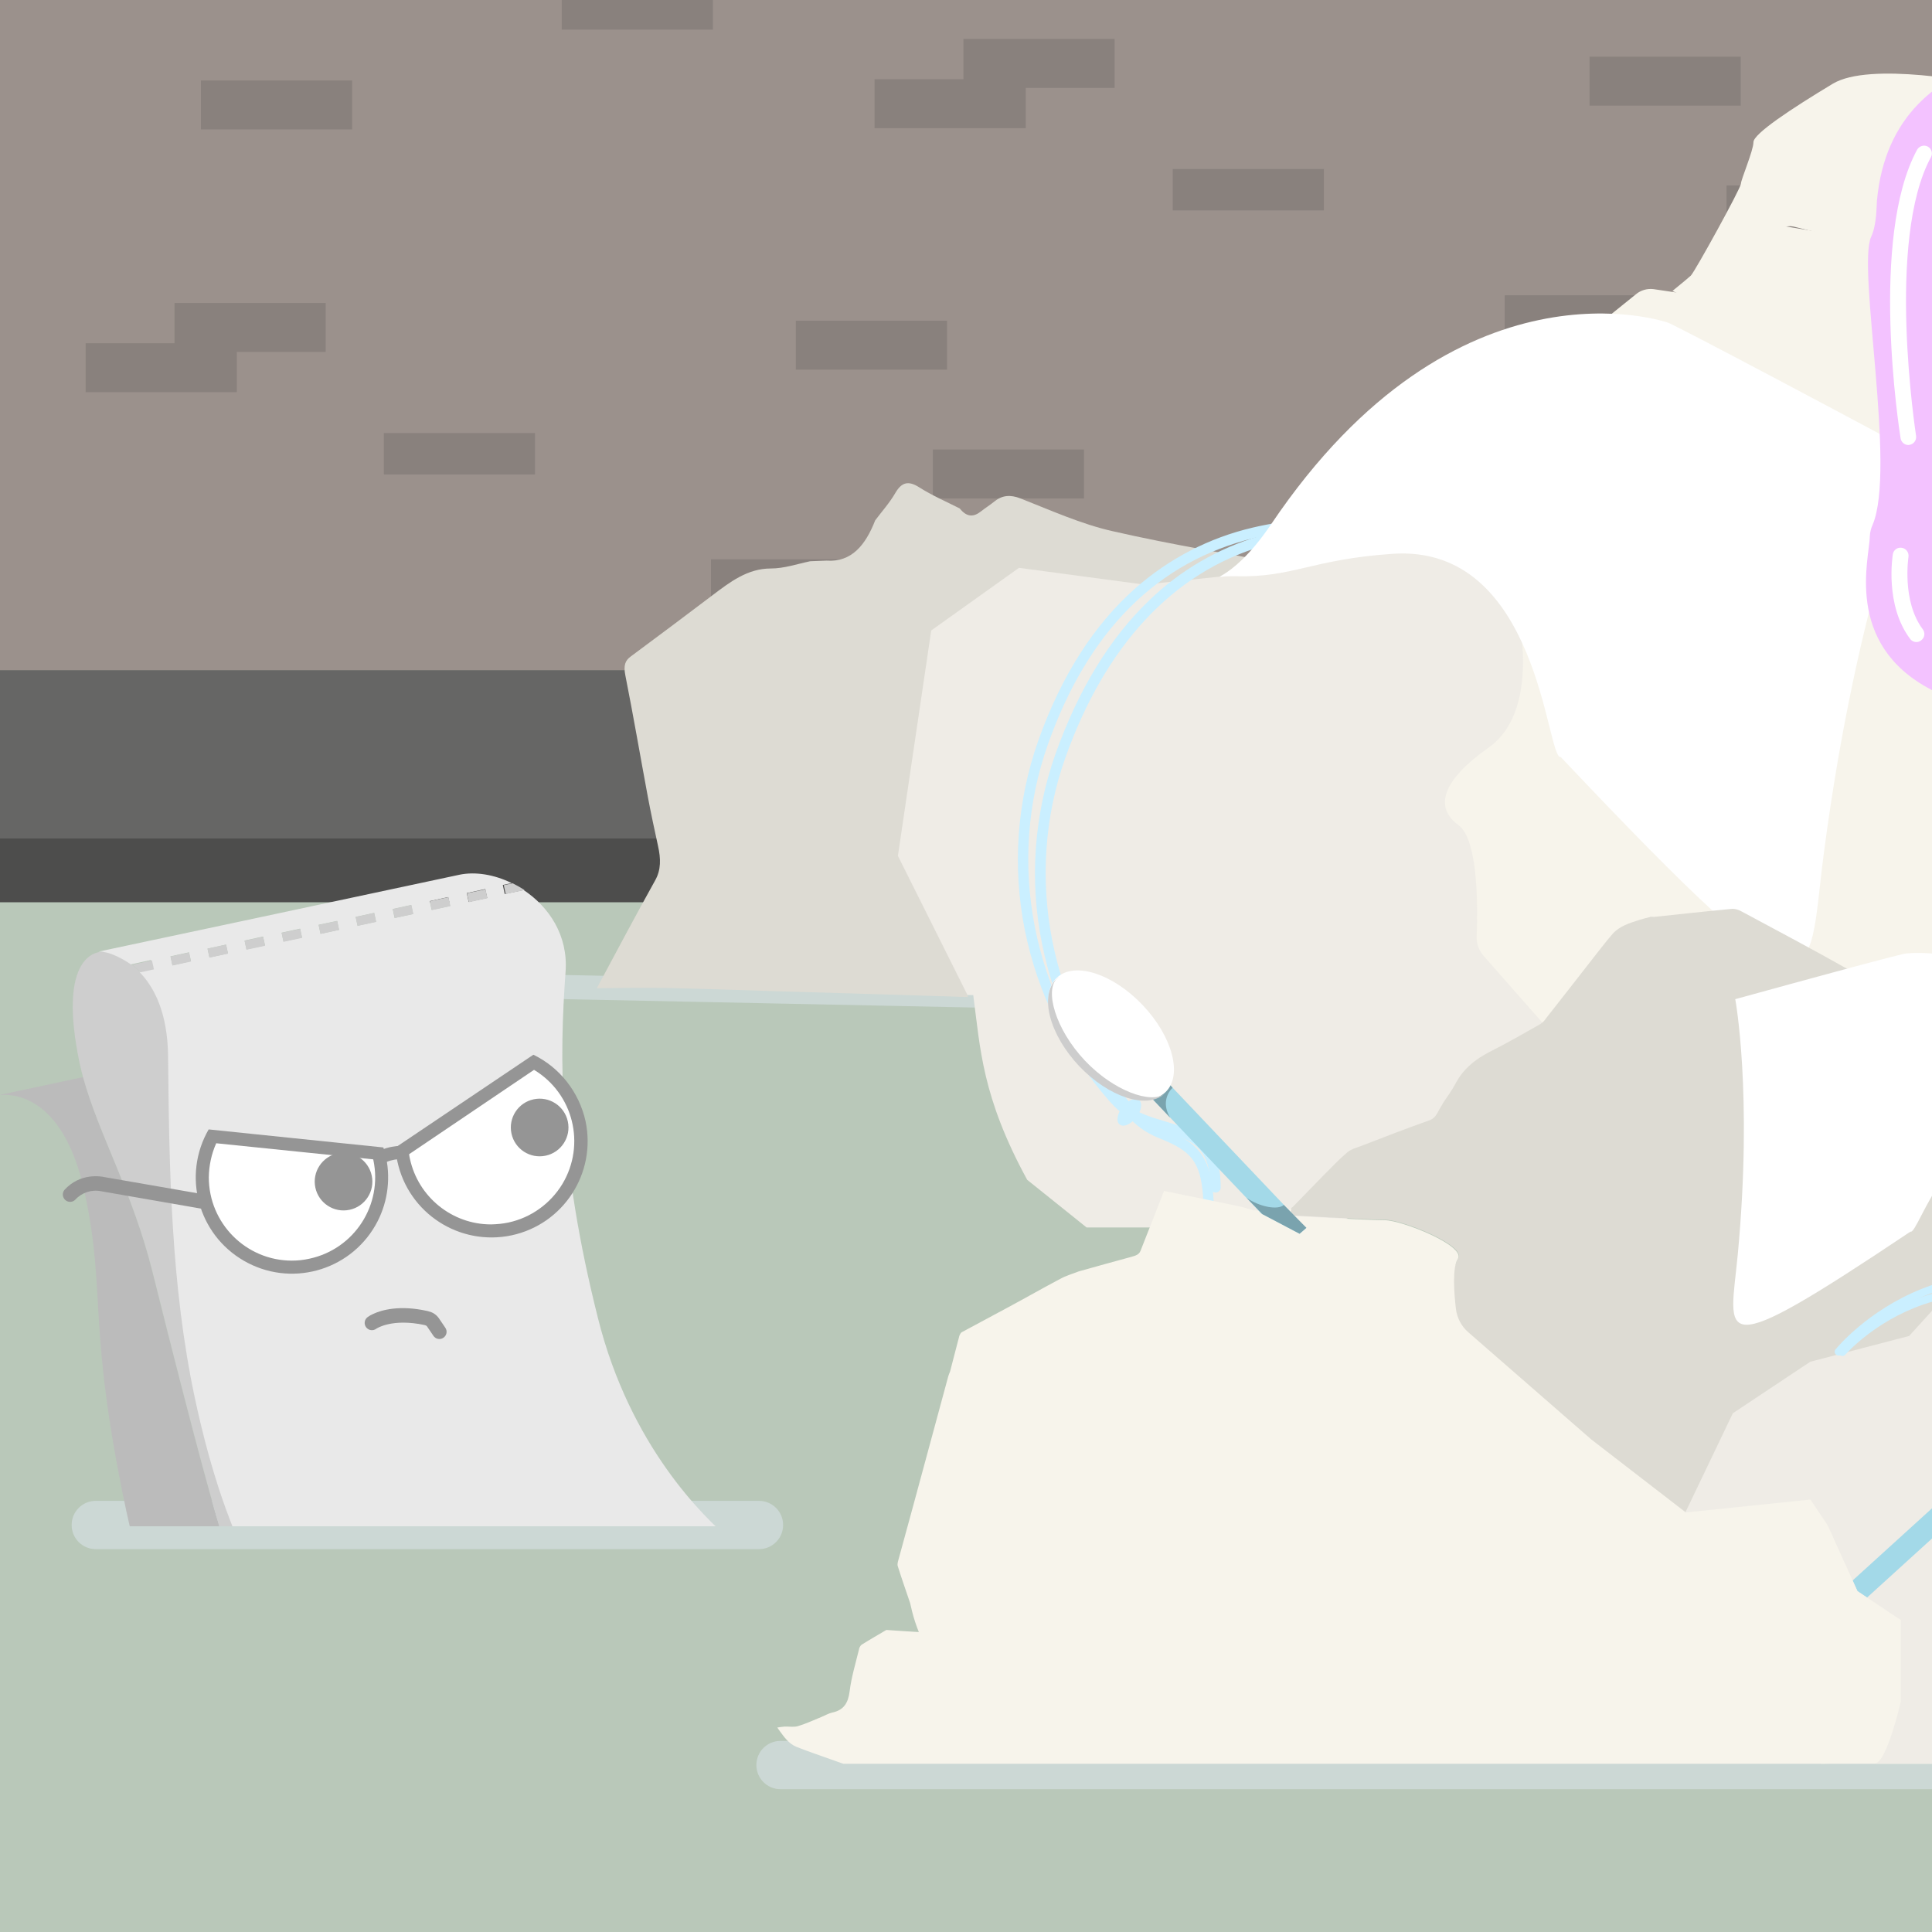 <?xml version="1.0" encoding="utf-8"?>
<!-- Generator: Adobe Illustrator 25.0.0, SVG Export Plug-In . SVG Version: 6.00 Build 0)  -->
<svg version="1.1" id="a1ae1b5d-4048-44f6-bd4a-0e84217ff39f"
	 xmlns="http://www.w3.org/2000/svg" xmlns:xlink="http://www.w3.org/1999/xlink" x="0px" y="0px" viewBox="0 0 1200 1200"
	 style="enable-background:new 0 0 1200 1200;" xml:space="preserve">
<rect x="0" y="0" width="1200" height="1200" fill="#333333" stroke="none"/>
<style type="text/css">
	.st0{clip-path:url(#SVGID_2_);}
	.st1{fill:#B9C8B9;}
	.st2{fill-rule:evenodd;clip-rule:evenodd;fill:#CCD8D5;}
	.st3{fill-rule:evenodd;clip-rule:evenodd;fill:#4D4D4C;}
	.st4{fill-rule:evenodd;clip-rule:evenodd;fill:#666665;}
	.st5{fill-rule:evenodd;clip-rule:evenodd;fill:#9B918C;}
	.st6{fill:#89817D;}
	.st7{fill:#CCD8D5;}
	.st8{fill:#EFECE6;}
	.st9{fill:#DDDBD3;}
	.st10{fill:#F7F4EB;}
	.st11{fill:#CAEFFF;}
	.st12{fill:#FFFFFF;}
	.st13{fill:#F3C2FF;}
	.st14{fill:#C0C4C4;}
	.st15{clip-path:url(#SVGID_4_);}
	.st16{fill:#A3D9E8;}
	.st17{fill:#7AA3AE;}
	.st18{fill-rule:evenodd;clip-rule:evenodd;fill:#CDCDCD;}
	.st19{clip-path:url(#SVGID_6_);}
	.st20{clip-path:url(#SVGID_8_);}
	.st21{fill:#BBBBBB;}
	.st22{fill:#CECECE;}
	.st23{fill:#E9E9E9;}
	.st24{fill:#959595;}
</style>
<g>
	<g>
		<defs>
			<rect id="SVGID_1_" width="1200" height="1200"/>
		</defs>
		<clipPath id="SVGID_2_">
			<use xlink:href="#SVGID_1_"  style="overflow:visible;"/>
		</clipPath>
		<g class="st0">
			<rect x="-250.8" y="513" class="st1" width="1625.8" height="706"/>
			<path class="st2" d="M686.1,752.9c-1.1,0-2-2.5-2-5.7s0.9-5.7,2-5.7H1097c1.1,0,2,2.5,2,5.7s-0.9,5.7-2,5.7H686.1z"/>
			<path class="st3" d="M1391.8,560.4H-256.8V395h1622.3l20.4,1l40.6-2h47.7l2,45.6c-1.8,44.9-2.7,86.7-41,108.4
				C1421.6,555.8,1406.7,560.4,1391.8,560.4z"/>
			<path class="st4" d="M1379.7,520.8H-254.8V355.4h1608.2l34.5-139l9.1-71l66.5,196.7c3,8.9,5.2,18,6.6,27.3l4.6,30.4
				c6.6,43.4-13.7,86.9-51.8,108.7C1409.4,516.2,1394.5,520.8,1379.7,520.8z"/>
			<path class="st5" d="M-250.8,416.3h1553.6c53.7,0,97.1-43.5,97.1-97.2v-500.4H-250.8V416.3z"/>
			<rect x="543.2" y="49.2" class="st6" width="93.9" height="30.4"/>
			<rect x="494.3" y="199.2" class="st6" width="93.9" height="30.4"/>
			<rect x="441.6" y="347.4" class="st6" width="93.9" height="30.4"/>
			<rect x="598.4" y="24.2" class="st6" width="93.9" height="30.4"/>
			<rect x="348.9" y="-12" class="st6" width="93.9" height="30.4"/>
			<rect x="579.4" y="279.2" class="st6" width="93.9" height="30.4"/>
			<rect x="822.4" y="305.2" class="st6" width="93.9" height="30.4"/>
			<rect x="728.4" y="105" class="st6" width="93.9" height="25.7"/>
			<rect x="53.2" y="213.2" class="st6" width="93.9" height="30.4"/>
			<rect x="987.3" y="35.2" class="st6" width="93.9" height="30.4"/>
			<rect x="934.6" y="183.4" class="st6" width="93.9" height="30.4"/>
			<rect x="108.4" y="188.2" class="st6" width="93.9" height="30.4"/>
			<rect x="1017.2" y="345.2" class="st6" width="93.9" height="30.4"/>
			<rect x="1072.4" y="320.2" class="st6" width="93.9" height="30.4"/>
			<rect x="124.8" y="50" class="st6" width="93.9" height="30.4"/>
			<rect x="1072.4" y="115.2" class="st6" width="93.9" height="30.4"/>
			<rect x="238.4" y="269" class="st6" width="93.9" height="25.7"/>
			<path class="st7" d="M761.5,629h-0.2l-410.1-8.4c-4.1-0.1-7.4-3.5-7.3-7.7c0.1-4.1,3.5-7.4,7.7-7.3l410.1,8.4
				c4.1,0,7.5,3.4,7.4,7.6S765.6,629,761.5,629z"/>
			<path class="st8" d="M806.5,352L806.5,352L806.5,352L806.5,352z"/>
			<polygon class="st8" points="806.5,352 807.2,351.7 807,351.6 			"/>
			<path class="st9" d="M806.4,352c-38.6-7.2-77.2-13.3-115.9-22.2c-18.9-4.3-37.8-12.8-56.6-20.2c-6.4-2.5-11.5-2-16.3,1.9
				c-2.7,2.2-5.6,4-8.4,6.2c-4.2,3.3-8.5,3.9-13.1-1.9c-8.5-4.3-17.1-8-25.3-13.2c-6.8-4.3-10.9-2.9-14.7,3.6
				c-3.6,6.2-8.3,11.4-12.5,17c-6,15.3-14.6,26.1-30.2,25l-10.2,0.4c-8.1,1.7-16.1,4.5-24.5,4.5c-14.4,0-25.3,8.4-36.4,16.8
				c-16.8,12.7-33.7,25.4-50.6,37.9c-3.4,2.5-4.5,5.5-3.3,11.6c5,25.2,9.3,50.4,14,75.6c1.9,10.1,4.1,20.3,6.3,30.4
				c1.8,8,1.9,14.8-1.7,21.3c-12.3,22.1-24.3,44.7-36.3,67.1c15-0.1,30-0.4,45-0.1c23.8,0.5,47.6,1.4,71.5,2.1
				c38,1.2,76,2.2,114,3.5L587,531.8l20.7-140l30.1-16l79.6,24.5l91.6-47.3l-2.2-1.1L806.4,352L806.4,352z"/>
			<path class="st8" d="M923.6,581.7c0.7-16.9,1.1-60.1-11.2-69c-15.4-11.2-10.3-28,18.8-48.4c23.7-16.7,21.9-53.8,20.4-67
				c-0.3-3.3-1.6-6.4-3.7-8.9c-5-5.9-5.6-22-32.4-40c-36.3-24.4,10.4-78,19-86.3c0.7-0.7,1.4-1.5,2-2.3l8-11.3L809.1,351H809
				l-1.8,0.7l2,1l-98.5,10.4l-77.8-10.4l-54.5,38.9l0,0l-20.7,140l0,0l43.2,86.4l0,0l3.6,0.1l0,0c4.4,33,5.3,63,33.5,114.7
				c0.1,0.1,17.7,14.2,36.9,29.6h150c14.2-6.7,26.1-13,46.5-21c6.3-2.5,13.1-6.2,17.2-11.5c24-30.3,47.7-60.8,71.1-91.6l0,0l7.7,0.7
				l-39.8-45.3C924.8,590.4,923.4,586.1,923.6,581.7z"/>
			<path class="st10" d="M1392.5,72.7l-147.8-25.9c-0.7,0.7,0,2.6,0,5.2c0,1.9-0.9,2.4-2.8,2c-14.4-3-80.5-15.8-103.5-2
				c-25.9,15.6-49.3,31.1-49.3,36.3s-7.8,23.3-7.8,25.9s-28.5,54.4-31.1,57c-0.8,0.8-5.5,4.7-11.4,9.5l7.5,3.7
				c4.6,0.7,9.3,1.6,12.6-2l14.5-15.7c0,0,16.2-20.3,21.5-22.3c4.4-1.6,14.1-4,17.2-3.9l1.7,0.2l33,8.1c1.3,0.2,2.6,0.3,3.8,0.1
				l164.7-18.7c3.7-0.4,7.5-2.9,11.2-2.3l27.6,6.8c1.9,0.3,3.8,0.2,5.7-0.2l68.2-17.1l-17.4-26.5L1392.5,72.7z"/>
			<path class="st10" d="M1743,161.3l-22.1-29.6c-1.7-2.3-3.9-4-6.5-5.1l-91-36.1c-0.9-0.4-1.8-0.6-2.8-0.8l-112.9-19.5
				c-4.3-0.7-11.2-2-14.5,1l-31.6,28.5c-1.8,1.6-3.9,2.8-6.2,3.3l-101.8,28.7c-1.9,0.5-3.8,0.5-5.7,0.2l-25-4.2
				c-3.7-0.6-7.5-0.7-11.2-0.3l-164.7,19c-1.3,0.1-2.6,0.1-3.8-0.1l-33-5.5c-0.6-0.1-1.2-0.2-1.7-0.2c-3-0.1-12.8-0.4-17.2,1.3
				c-5.3,2-21.5,19.7-21.5,19.7l-14.5,15.7c-3.2,3.5-7.9,5.3-12.6,4.6l-7.5-1.1l-8.1-1.2c-3.9-0.5-7.9,0.6-10.9,3.1L993,201.4
				c-0.5,0.4-1.1,0.8-1.7,1.2L973.9,213c-0.7,0.4-1.4,0.9-2,1.4l-23,19.7c-1,0.8-1.9,1.8-2.6,2.9l-8.2,11.5l-8,11.3
				c-0.6,0.8-1.3,1.6-2,2.3c-8.6,8.2-41,61.8-4.7,86.2c26.8,18,13.1,34.1,18.1,40c2.1,2.5,3.4,5.6,3.7,8.9
				c1.5,13.2,3.3,50.3-20.4,67c-29.1,20.5-34.2,37.2-18.8,48.4c12.3,8.9,11.9,52.1,11.2,69c-0.2,4.4,1.3,8.6,4.2,12l39.9,45.3
				c2.2,0.2,4.3,0.3,6.5,0.5c58.1,5.5,31.1-4.9,89.2,1l31.1-5.2h23.3c1.2,0,2.3,0,3.5,0v0.1c0,0,22.4,2.5,48.3-23.4c0,0,5.5-3,8,2.4
				c-0.1,0.1,0.1,0,0.2,0c0.1,0.2,0.2,0.4,0.4,0.7c11.2,21.5,22.7,42.9,33.8,64.4h229c0-7.6,0.2-15.2,0.5-22.7
				c0.7-15.6,1.3-31.3,2-46.9c0-1,0.6-1.8,1.5-2.3c35.3-17.1,70.6-34.2,105.6-51.7c3.5-1.8,6.3-4.7,8-8.2
				c20.9-44.8,41.5-89.8,62.2-134.7c1.2-2.5,2.4-5.1,3.6-7.6l4.1-5.9c8.3-5.9,14.6-12.2,20.6-18.5c5.1-7.9,10.8-14.4,16.8-16.8
				c2.8-2.5,5.8-4.9,8.9-7.1c1.8-1.3,3.6-2.5,5.4-3.8c1.2-0.8,1.5-2.5,0.7-3.7c-0.4-0.6-1.1-1-1.8-1.1l-0.8-0.1
				c2.3,0.3,4.5,0.6,6.8,0.9l-4.6-4.2h48c8-23.9,20.2-98.1,21.8-107.9c0.1-0.7,0.2-1.4,0.2-2.2l2.3-62.6
				C1746.5,168.4,1745.4,164.5,1743,161.3z"/>
			<path class="st11" d="M755,740.7c-1.8,0-3.2-1.4-3.2-3.2l0,0c0-25.9-12.5-29.7-29.9-35c-4.5-1.4-9-2.8-13.7-4.6
				c-7-2.9-13.2-7.3-18.2-13l-1.3-1.4c-26.3-30.2-44.3-66.7-52.2-106c-7.8-39.2-4.9-79.8,8.4-117.5c14.2-40,34.5-71.9,60.5-94.8
				c20.8-18.3,45.7-31.2,72.7-37.5c46.6-11.1,84.9-0.9,86.5-0.4c1.7,0.4,2.8,2.1,2.4,3.9c-0.4,1.7-2.1,2.8-3.9,2.4
				c-0.1,0-0.1,0-0.2,0c-0.4-0.1-38.6-10.3-83.6,0.5c-60.2,14.5-103.4,57.6-128.4,128.2c-26.1,73.6-9.7,156.9,42.6,217.2l1.2,1.4
				c4.3,4.9,9.7,8.8,15.8,11.2c4.4,1.8,8.8,3.1,13.2,4.4c17.7,5.4,34.5,10.5,34.5,41.1C758.2,739.3,756.8,740.7,755,740.7L755,740.7
				z"/>
			<path class="st11" d="M750.8,757.8c-1.8,0-3.2-1.5-3.2-3.2c0-33.7-7-39.4-28.7-48.1c-7-2.9-13.2-7.3-18.2-13l-1.3-1.4
				c-26.3-30.2-44.3-66.7-52.2-106c-7.9-39.2-5-79.8,8.3-117.6c14.2-40,33.8-72.2,58.4-95.7c19.2-18.6,42.6-32.2,68.3-39.8
				c43.5-12.7,78.8-4,80.2-3.7c1.7,0.5,2.7,2.3,2.3,4c-0.5,1.7-2.2,2.7-3.8,2.3l0,0c-0.3-0.1-35.3-8.7-77.1,3.7
				c-55.2,16.3-97.4,61.8-122.1,131.4c-26.1,73.6-9.7,156.8,42.6,217.2l1.2,1.4c4.3,4.9,9.7,8.8,15.8,11.2
				c23.2,9.4,32.7,16.9,32.7,54.2C754,756.4,752.5,757.8,750.8,757.8L750.8,757.8z"/>
			
				<ellipse transform="matrix(0.619 -0.786 0.786 0.619 -275.528 814.165)" class="st11" cx="701" cy="690.9" rx="9.7" ry="5.4"/>
			<path class="st12" d="M1191.5,282.3c0,0-37.8,87.9-58.7,247.8c-11,83.9,2.5,115.5-163.4-59.9c-9,1.8-13-132.7-104.7-126.2
				c-50.4,3.5-61.6,14.8-97,13.9c-21.9-0.5-5.2,7.8,21.9-32.4C905.1,154.2,1036,200.4,1036,200.4S1040.2,201.4,1191.5,282.3z"/>
			<path class="st13" d="M1229.4,482.1c14.7,0-2.6-46-2.6-46s-2.5-7.8,2.6-7.8c14.7,0,24.5-9.8,29.4-14.7c5-5,20-57.2,4.9-107.7
				c-5.8-19.2-13-31.4-13.6-40.5c-1.1-18.3-1-33.2-1.1-47.7c-0.4-44.7,4.6-123.6,19.6-127.3c18.6-4.7,14.7-34.3,81.4-39.4
				c14.4-1.1,26.4,10.1,24-1.9c0.8,0.5,1.5,1,2.2,1.5c-11.5-8.9-33.2-13.2-73.3-18.9c0,0-127.3-14.7-137.1,93
				c-0.3,2.9,0,14.7-3.6,22.4c-8.8,19.2,15.7,144.2,0.9,178.9c-1,2.2-1.6,4.6-1.7,7c-0.1,13.2-16.5,66.7,37.8,95.2
				c6.5,3.4,10.9,9.9,11.7,17.3c0.9,7.8,2,17.4,2.8,24c0.5,4,2,7.8,4.5,11C1219.6,479.6,1228.2,483.9,1229.4,482.1z"/>
			<path class="st12" d="M1190.3,398.8c-1.5,0-3-0.7-3.9-2c-15.8-21-10.9-51.4-10.7-52.7c0.5-2.7,3.1-4.4,5.8-3.8
				c2.5,0.5,4.2,2.9,3.9,5.4l0,0c0,0.3-4.3,27.6,8.9,45.2c1.6,2.2,1.2,5.2-1,6.8l0,0C1192.3,398.5,1191.3,398.8,1190.3,398.8z"/>
			<path class="st12" d="M1185.3,276.4c-2.4,0-4.4-1.8-4.8-4.1c-0.8-5.1-19.5-124.7,10.3-179.4c1.4-2.3,4.4-3.1,6.7-1.8
				c2.2,1.3,3.1,4.1,1.9,6.4c-28.2,51.8-9.4,172-9.3,173.2c0.4,2.7-1.4,5.2-4.1,5.6C1185.9,276.4,1185.6,276.4,1185.3,276.4z"/>
			<path class="st7" d="M1423.5,1111.3H484.8c-8.3,0-15-6.7-15-15s6.7-15,15-15h938.7c8.3,0,15,6.7,15,15
				S1431.8,1111.3,1423.5,1111.3z"/>
			<path class="st14" d="M875.1,634.7l-1.8-0.1L875.1,634.7z"/>
			<path class="st9" d="M1158.4,882.5l64.8-24.4l18.1-46.7l27.4-34.9l37.4-8h34.7l7.8-11.1c-11.3-15.4-22.7-30.8-34-46.2
				c-2.7-3.7-6.3-7.2-7.6-11.3c-1.6-5.3-4.8-9.2-7.8-13.4s-6.3-8-9.3-12c-0.7-1.3-1.3-2.6-1.7-4c2.2-9.8-5.8-6.3-3.4-16.8
				c-2.2-0.5-8.7-10.2-10.7-10.7c-4.4,9.2,5.9,14.3,1.4,23.5c4.4-9.2-8.6-14.3-4.1-23.5c-7.3-2.7-3.3-8.4-10.7-10.7
				c-2.7-0.8,0.3-2-2.5-1.5c-3.6,0.8-7.1,2.1-10.3,3.8c-1.7,0.9-3.6,2.8-3.9,4.5c-2,10.5-3.4,21.1-5.3,31.6
				c-0.8,4.3-2.2,8.6-3.4,12.8c0.1,1.6,0,3.3-0.2,4.9c-1,4.7-2.1,9.3-3.2,13.9l-0.9-0.8l-2.2-2c-8.4-8.3-16.8-16.6-25.1-25
				c-1.9-1.9-3.4-4.2-4.5-6.6c-5.1-11.3-10-22.8-14.9-34.2c-1.3-2.7-2.5-5.6-4-8.2c-1-1.9-2.4-3.6-4.1-5c-9.6-6.4-19-13.1-29-18.8
				c-21.7-12.2-43.6-23.9-65.5-35.6c-1.7-1-3.7-1.6-5.7-1.6c-16.2,1.5-32.4,3.3-48.6,5l-2-0.1c-0.2,0-0.5,0-0.6,0.2l-3.9,1l-2.4,0.7
				c-6.2,2-12.6,3.8-17.1,9c-3.2,3.7-6.2,7.6-9.3,11.5c-10.6,13.6-21.2,27.2-31.9,40.8c-0.9,1.4-2.1,2.6-3.5,3.5
				c-10.2,5.8-20.5,11.7-31,17c-9.3,4.7-16.9,10.8-21.8,20.2c-2.1,4-4.9,7.7-7.4,11.5c-1,1.7-2,3.4-3,5.2c-1.4,2.7-2.7,4.9-6.1,6
				c-14.1,5-28.1,10.4-42,15.8c-3,1.1-6.3,2-8.6,4c-5,4.2-9.5,9-14.1,13.6c-6.5,6.6-12.9,13.2-19.4,19.9c-0.4,0.4-0.8,0.7-1.3,1
				l-0.4,4.6c0,0,48.1,2.7,58.7,2.7s50.7,16,45.4,24s-8,48.1-8,48.1l40.5,96l133.8,76.6l38.3-92L1158.4,882.5z"/>
			<path class="st8" d="M1090.8,1037.9l41.8,25.8l23-4.2l-24.4,36c0,0,41-1.2,33.2,0.1h336.3c6.4-1.4,12.8-2.8,19.2-4.2
				c2-0.5,4.1-0.9,6.1-1.6c1.4-0.4,2.8-1.1,3.9-2.1c5.7-5.6,11.5-11.1,16.7-17.2c11.2-13.1,22.1-26.5,33.1-39.8
				c0.9-1,1.6-2.3,1.8-3.7c1.1-11.2,2.1-22.5,3.2-33.8c0.1-0.4,0.2-0.9,0.3-1.3c0.1-0.2,0.1-0.3,0-0.5c-0.1-0.9-0.1-1.9-0.2-2.8
				c-0.1-0.6-0.1-1.1-0.2-1.7c-0.5-4.5-0.9-9.1-3.8-12.9c-2.1-2.7-4.3-5.3-6.6-7.8c-7.8-9.1-15.7-18.2-23.5-27.2
				c-0.8-0.8-1.5-1.8-1.9-2.9c-2.6-7.8-5.2-15.5-7.4-23.4c-2-7-5.1-13-10.8-17.6c-2.5-2-4.6-4.4-6.8-6.6c-1-0.9-2-1.8-3.1-2.7
				c-1.6-1.3-2.9-2.5-3.3-5c-1.5-10.3-3.3-20.5-5.1-30.8c-0.4-2.2-0.5-4.6-1.6-6.4c-2.2-4-4.8-7.7-7.4-11.5
				c-3.6-5.3-7.3-10.6-10.9-15.9c-0.3-0.4-0.4-0.9-0.6-1.2c-2.3-3.5-4.6-6.9-6.6-10.1c-20.2,2.6-39.6,5.1-59,7.7
				c-10.2,1.3-20.3,2.8-30.5,4.2l-11.9,1.3l-2,0.3c-1.1-2.2-2.2-4.3-3.3-6.4l-0.1,0.1c-0.1-0.5-0.1-0.9-0.2-1.4
				c-2.6-6.6-5.3-13.1-7.9-19.7c-1.7-3.6-2.8-7.7-5.1-10.9c-5.5-7.6-11.1-15.2-16.7-22.8l-7.8,11.1H1306l-37.4,8l-56.1,24
				l-26.7,29.4l-61.4,16l-48.1,32l-29.4,61.4l-32,51.3L1090.8,1037.9z"/>
			<path class="st12" d="M1077.8,620.6c0,0,10.9,58.4,1.6,158.2c-4.9,52.4-17.4,69.6,107.2-13.8c5.2,2.3,25-74.1,80.8-62.1
				c30.7,6.6,35.8,21.3,57.4,25.6c13.3,2.7,2.7,13.3-9.3-26.5c-37-122.9-132.2-109.7-132.2-109.7S1180.6,592.3,1077.8,620.6z"/>
			<g>
				<g>
					<defs>
						<path id="SVGID_3_" d="M1135.2,947.4l18.5,40.9l26.9,17.9v50.7c0,0-8.4,37.4-16.2,38.7h336.3c6.4-1.4,12.8-2.8,19.2-4.2
							c2-0.5,4.1-0.9,6.1-1.6c1.4-0.4,2.8-1.1,3.9-2.1c5.7-5.6,11.5-11.1,16.7-17.2c11.2-13.1,22.1-26.5,33.1-39.8
							c0.9-1,1.6-2.3,1.8-3.7c1.1-11.2,2.1-22.5,3.2-33.8c0.1-0.4,0.2-0.9,0.3-1.3c0.1-0.2,0.1-0.3,0-0.5c-0.1-0.9-0.1-1.9-0.2-2.8
							c-0.1-0.6-0.1-1.1-0.2-1.7c-0.5-4.5-0.9-9.1-3.8-12.9c-2.1-2.7-4.3-5.3-6.6-7.8c-7.8-9.1-15.7-18.2-23.5-27.2
							c-0.8-0.8-1.5-1.8-1.9-2.9c-2.6-7.8-5.2-15.5-7.4-23.4c-2-7-5.1-13-10.8-17.6c-2.5-2-4.6-4.4-6.8-6.6c-1-0.9-2-1.8-3.1-2.7
							c-1.6-1.3-2.9-2.5-3.3-5c-1.5-10.3-3.3-20.5-5.1-30.8c-0.4-2.2-0.5-4.6-1.6-6.4c-2.2-4-4.8-7.7-7.4-11.5
							c-3.6-5.3-7.3-10.6-10.9-15.9c-0.3-0.4-0.4-0.9-0.6-1.2c-2.3-3.5-4.6-6.9-6.6-10.1c-20.2,2.6-39.6,5.1-59,7.7
							c-10.2,1.3-20.3,2.8-30.5,4.2l-11.9,1.3l-2,0.3c-1.1-2.2-2.2-4.3-3.3-6.4l-0.1,0.1c-0.1-0.5-0.1-0.9-0.2-1.4
							c-2.6-6.6-5.3-13.1-7.9-19.7c-1.7-3.6-2.8-7.7-5.1-10.9c-5.5-7.6-11.1-15.2-16.7-22.8l-7.8,11.1H1306l-37.4,8l-56.1,24
							l-26.7,29.4l-61.4,16l-48.1,32l-29.4,61.4l77.4-8L1135.2,947.4z"/>
					</defs>
					<clipPath id="SVGID_4_">
						<use xlink:href="#SVGID_3_"  style="overflow:visible;"/>
					</clipPath>
					<g class="st15">
						<path class="st16" d="M1000.8,1134.2c-3.8,0-6.9-3.1-6.9-7c0-1.9,0.8-3.7,2.2-5l291.4-264.9c2.8-2.6,7.2-2.4,9.8,0.4
							c2.6,2.8,2.4,7.2-0.4,9.8c0,0-0.1,0-0.1,0.1l-291.4,264.9C1004.2,1133.6,1002.5,1134.2,1000.8,1134.2z"/>
						<path class="st17" d="M1003.6,1115.3l-42.4,38c-2.8,2.5-3.1,6.9-0.5,9.8c2.2,2.4,5.8,3,8.6,1.4c0.6-0.2,1.1-0.5,1.7-0.8
							l51.3-46.5C1013.9,1122.1,1007.2,1119,1003.6,1115.3z"/>
						
							<ellipse transform="matrix(0.74 -0.673 0.673 0.74 -523.204 952.609)" class="st12" cx="970.6" cy="1153.1" rx="49" ry="27.1"/>
						<path class="st18" d="M934.4,1185.9c-0.5-0.5-0.9-1.1-1.3-1.7c0.4,0.5,0.7,1,1.1,1.4c7.1,7.8,31.3,1.9,51.3-16.3
							c19.4-17.6,27.7-40.4,21.7-48.8c9.4,11.2,1.3,34.5-18.5,52.5C968.8,1191.2,944.5,1197,934.4,1185.9z"/>
					</g>
				</g>
			</g>
			<path class="st11" d="M1384.8,1042.8c-0.8,0-1.5-0.4-2-1c-13.3-18.7-5.3-29,3.2-40c2.1-2.7,4.2-5.4,6.1-8.4
				c2.6-4.1,4.3-8.8,4.8-13.7l0.1-1.4c5.8-59.5-20.3-117.2-68.1-150.8c-45.8-32.2-90.8-39.8-133.8-22.5
				c-32.1,12.9-51,35.7-51.2,35.9c-0.7,1.1-2.2,1.4-3.3,0.6c-1.1-0.7-1.4-2.2-0.6-3.3c0.1-0.1,0.2-0.2,0.3-0.3
				c0.8-1,19.7-23.8,52.9-37.2c19.2-7.8,40-10.8,60.6-8.6c25.7,2.7,52,13.3,77.9,31.6c49.2,34.6,76,94,70.1,155.2l-0.1,1.4
				c-0.6,5.6-2.5,11-5.5,15.8c-2,3.2-4.2,6-6.3,8.8c-8.3,10.7-14.3,18.5-3.1,34.3c0.8,1.1,0.5,2.6-0.6,3.3
				C1385.7,1042.7,1385.2,1042.9,1384.8,1042.8L1384.8,1042.8z"/>
			<path class="st11" d="M1394.8,1051.4c-0.8,0-1.5-0.4-2-1c-16.1-22.7-13.6-31.4-3.5-47.1c2.6-4.1,4.3-8.8,4.8-13.7l0.1-1.4
				c5.8-59.5-20.3-117.2-68.1-150.8c-45.2-31.8-90.6-41.2-131.3-27.2c-30.8,10.6-48.4,31-48.6,31.2c-0.9,1-2.4,1.1-3.4,0.3
				s-1.1-2.4-0.3-3.4c0.7-0.9,18.5-21.5,50.5-32.5c18.9-6.5,39.1-8.3,58.8-5.3c25.2,3.7,51.1,14.8,77,33c49.2,34.6,76,94,70.1,155.2
				l-0.1,1.4c-0.6,5.6-2.5,11-5.5,15.8c-9.4,14.7-11.2,21.2,3.4,41.8c0.8,1.1,0.5,2.6-0.6,3.3
				C1395.7,1051.2,1395.2,1051.3,1394.8,1051.4z"/>
			<path class="st10" d="M1180.6,1056.9v-50.7l-26.9-17.9l-18.5-40.9l-10.7-16l-77.4,8L988.3,894L912,827.5c-4.3-3.7-7-8.9-7.7-14.5
				c-1.2-10.1-2.3-25.8,1.2-31.1c5.3-8-34.7-24-45.4-24s-58.7-2.7-58.7-2.7l0.4-4.6c-0.1,0.1-0.2,0.2-0.3,0.3l-4.3,4.3
				c-1.3-0.2-2.5-0.6-3.8-1l-13.8-2.5l-1.3,0.1l0.1-0.1c-3-0.8-6-1.9-9.1-2.5c-11.2-2.4-22.4-4.6-33.7-6.9l-12.6-2.6
				c-2.2,5.7-4.3,11-6.4,16.4c-2.7,6.9-5.5,13.8-8.2,20.8c-1,2.5-3.2,3-5.5,3.7c-11,3-22,6-32.9,9.1c-3.9,1.5-8,2.7-11.6,4.7
				c-10.6,5.6-21.1,11.6-31.7,17.3c-9.8,5.3-19.6,10.5-29.4,15.8c-0.7,0.4-1,1.4-1.4,2.1c-1.9,7.4-3.9,14.8-5.8,22.3
				c-0.4,0.9-0.8,1.9-1.1,2.9c-4.3,16-8.7,32-13,48c-5.9,21.8-11.8,43.6-17.8,65.4c-0.4,1.5-1,3.2-0.6,4.5c2.4,7.7,5.1,15.3,7.7,23
				c0.4,1.7,0.8,3.4,1.2,5.1c1.1,4.4,2.5,8.7,4.2,12.9c-6.7-0.4-13.3-0.8-20-1.3h-0.2c-5.2,3.1-10.3,6-15.4,9.2
				c-0.9,0.8-1.4,1.8-1.6,3c-2.1,8.6-4.7,17.2-5.8,26c-0.9,7.1-3.6,11.6-10.8,13.1c-2.2,0.5-4.3,1.7-6.4,2.6
				c-4.9,2-9.8,4.3-14.8,5.8c-2.6,0.8-5.6,0.2-8.4,0.3c-1.5,0.1-3,0.4-4.5,0.6l1.1,1.6c3,4.1,5.9,8.4,10.8,10.4
				c3.5,1.4,7.1,2.7,10.7,4l18.4,6.5h640.7C1172.2,1094.2,1180.6,1056.9,1180.6,1056.9z"/>
			<g>
				<g>
					<defs>
						<polygon id="SVGID_5_" points="734.7,728.1 807.2,766.3 825.9,750 654.5,555 612.2,588.8 632.5,680 						"/>
					</defs>
					<clipPath id="SVGID_6_">
						<use xlink:href="#SVGID_5_"  style="overflow:visible;"/>
					</clipPath>
					<g class="st19">
						<path class="st16" d="M987.5,965.6c-1.9,0-3.7-0.8-5-2.2L711.3,677.8c-2.7-2.6-2.8-7-0.2-9.8c2.6-2.7,7-2.8,9.8-0.2
							c0.1,0.1,0.3,0.3,0.4,0.4l271.2,285.6c2.6,2.8,2.5,7.1-0.2,9.8C991,964.9,989.3,965.6,987.5,965.6L987.5,965.6z"/>
						<path class="st17" d="M797.4,748.4l40,40.5c2.7,2.7,2.6,7.1-0.1,9.8c-2.3,2.3-5.9,2.6-8.6,0.8c-0.6-0.2-1.1-0.5-1.6-0.9
							l-52.7-54.5C782.4,749.6,793.7,751.8,797.4,748.4z"/>
						<path class="st17" d="M728.3,675.6L689.4,634c-2.6-2.8-6.9-3.1-9.8-0.5c-2.5,2.2-3,6-1.2,8.8c0.2,0.6,0.5,1.1,0.8,1.6
							l47.6,50.3C721.8,686,724.7,679.2,728.3,675.6z"/>
						
							<ellipse transform="matrix(0.725 -0.689 0.689 0.725 -253.425 651.795)" class="st12" cx="690" cy="643.4" rx="27" ry="49"/>
						<path class="st18" d="M656.3,607.9c0.5-0.5,1-0.9,1.6-1.3c-0.5,0.4-1,0.8-1.4,1.2c-7.6,7.2-1.2,31.3,17.4,51
							c18,19,40.9,26.8,49.3,20.7c-11,9.6-34.5,2-52.9-17.3C651.7,642.4,645.4,618.2,656.3,607.9z"/>
					</g>
				</g>
			</g>
			<path class="st7" d="M471.4,962.2H59.5c-8.3,0-15-6.7-15-15s6.7-15,15-15h411.9c8.3,0,15,6.7,15,15S479.7,962.2,471.4,962.2
				L471.4,962.2z"/>
			<g>
				<g>
					<defs>
						<rect id="SVGID_7_" y="488" width="474" height="460"/>
					</defs>
					<clipPath id="SVGID_8_">
						<use xlink:href="#SVGID_7_"  style="overflow:visible;"/>
					</clipPath>
					<g class="st20">
						<path class="st21" d="M1.1,679.8l50.1-10.7l0.4-0.1c9.6,35.5,30.5,70.5,43.1,121.2c54.8,219.6,47.2,165.4,54,197.6
							c5.5,25.7-11.8,31.8-16.4,32.9c0,0-34.2,9.8-53.7-81.5C54,823.5,66.1,804,52.7,741.2c-12.4-57.9-41.4-61.6-51.3-61.1
							C-0.2,680.2-0.3,680.2,1.1,679.8z"/>
						<path class="st22" d="M51.6,669.1c-0.8-3-1.6-6-2.2-9c-13.1-62.7,8-68.5,13.3-68.9c0.7-0.1,1.4-0.1,2.1,0
							c6,1.2,39.6,10.2,40.2,65.1c0.7,70.2,1.7,142.4,16.7,212.7c18.6,86.8,44.6,125.6,59.1,141.4l-48.4,10.3
							c4.6-1.1,21.9-7.2,16.4-32.9c-6.9-32.2,0.8,22.1-54-197.6C82.1,739.6,61.3,704.5,51.6,669.1z"/>
						<path class="st23" d="M196.6,1012l1.4,6.5l13.5-2.9l-1.4-6.5l13.5-2.9l1.4,6.5l13.5-2.9l-1.4-6.5l13.5-2.9l1.4,6.5l13.5-2.9
							l-1.4-6.5l13.5-2.9l1.4,6.5l13.5-2.9l-1.4-6.5l13.5-2.9l1.4,6.5l13.5-2.9l-1.4-6.5l13.5-2.9l1.4,6.5l13.5-2.9l-1.4-6.5
							l13.5-2.9l1.4,6.5l13.5-2.8l-1.4-6.5l13.5-2.9l1.4,6.5l13.5-2.9l-1.4-6.5l13.5-2.9l1.4,6.5l13.5-2.9l-1.4-6.5l13.5-2.9
							l1.4,6.5l13.5-2.9l-1.4-6.5l1.1-0.2c-17.3-14.5-62.9-58.9-82.7-137.7c-24.8-98.3-24.1-162-20.2-215.7
							c1.6-22.5-10.4-40.2-26.1-50.6l-11.7,2.5l-1.2-5.6l5.5-1.2c-10.8-5.3-22.5-7.2-32.3-5.2c-70.4,15.1-224.4,47.8-224.4,47.8
							S68,590,81.3,599l12.4-2.7l1.2,5.6l-8.3,1.8c9.1,9.3,17.5,25.2,17.8,52.3c0.7,70.2,1.7,142.4,16.7,212.7
							c20.5,95.8,50.1,133.1,63.2,145.6L196.6,1012z M289.9,554.7l11.5-2.5l1.2,5.5l-11.5,2.5L289.9,554.7z M266.9,559.7l11.5-2.5
							l1.2,5.5l-11.5,2.5L266.9,559.7z M243.9,564.6l11.5-2.5l1.2,5.6l-11.5,2.5L243.9,564.6z M220.9,569.5l11.5-2.5l1.2,5.5
							l-11.5,2.5L220.9,569.5z M197.9,574.4l11.5-2.4l1.2,5.5l-11.5,2.5L197.9,574.4z M174.9,579.3l11.5-2.5l1.2,5.5l-11.5,2.5
							L174.9,579.3z M151.9,584.2l11.5-2.5l1.2,5.5l-11.5,2.5L151.9,584.2z M128.9,589.2l11.5-2.5l1.2,5.5l-11.5,2.5L128.9,589.2z
							 M107.1,599.6l-1.2-5.6l11.5-2.5l1.2,5.5L107.1,599.6z"/>
						<g id="bb4d3d8d-0e17-45a2-8eb4-6d383c2cebbe">
							<path class="st22" d="M454.9,956.8c4.3,3.6,6.8,5.4,6.8,5.4l-6.6,1.4l-1.4-6.5L454.9,956.8z"/>
							
								<rect x="400.1" y="967.2" transform="matrix(0.978 -0.209 0.209 0.978 -193.772 106.433)" class="st22" width="13.8" height="6.7"/>
							
								<rect x="237.7" y="1001.9" transform="matrix(0.978 -0.209 0.209 0.978 -204.604 73.272)" class="st22" width="13.8" height="6.7"/>
							
								<rect x="210.6" y="1007.6" transform="matrix(0.978 -0.209 0.209 0.978 -206.394 67.734)" class="st22" width="13.8" height="6.7"/>
							
								<rect x="345.9" y="978.7" transform="matrix(0.978 -0.209 0.209 0.978 -197.374 95.362)" class="st22" width="13.8" height="6.7"/>
							
								<rect x="372.9" y="972.9" transform="matrix(0.978 -0.209 0.209 0.978 -195.563 100.894)" class="st22" width="13.8" height="6.7"/>
							
								<rect x="291.8" y="990.3" transform="matrix(0.978 -0.209 0.209 0.978 -200.988 84.317)" class="st22" width="13.8" height="6.7"/>
							
								<rect x="318.9" y="984.5" transform="matrix(0.978 -0.209 0.209 0.978 -199.178 89.849)" class="st22" width="13.8" height="6.7"/>
							
								<rect x="264.8" y="996.1" transform="matrix(0.978 -0.209 0.209 0.978 -202.793 78.805)" class="st22" width="13.8" height="6.7"/>
							
								<rect x="427.2" y="961.4" transform="matrix(0.978 -0.209 0.209 0.978 -191.962 111.965)" class="st22" width="13.8" height="6.7"/>
							<path class="st22" d="M184.9,1014.5l11.7-2.5l1.4,6.5l-6.5,1.4C189.1,1018.4,186.9,1016.6,184.9,1014.5z"/>
							<path class="st22" d="M312.9,549.8l5.5-1.2c2.6,1.3,5,2.7,7.4,4.2l-11.7,2.5L312.9,549.8z"/>
							
								<rect x="221.3" y="568.2" transform="matrix(0.978 -0.209 0.209 0.978 -114.284 60.057)" class="st22" width="11.8" height="5.7"/>
							
								<rect x="129.3" y="587.9" transform="matrix(0.978 -0.209 0.209 0.978 -120.427 41.274)" class="st22" width="11.8" height="5.7"/>
							
								<rect x="152.3" y="583" transform="matrix(0.978 -0.209 0.209 0.978 -118.896 45.971)" class="st22" width="11.8" height="5.7"/>
							
								<rect x="106.3" y="592.8" transform="matrix(0.978 -0.209 0.209 0.978 -121.958 36.577)" class="st22" width="11.8" height="5.7"/>
							
								<rect x="290.4" y="553.5" transform="matrix(0.978 -0.209 0.209 0.978 -109.685 74.169)" class="st22" width="11.8" height="5.7"/>
							
								<rect x="175.3" y="578.1" transform="matrix(0.978 -0.209 0.209 0.978 -117.365 50.669)" class="st22" width="11.8" height="5.7"/>
							
								<rect x="267.4" y="558.4" transform="matrix(0.978 -0.209 0.209 0.978 -111.216 69.472)" class="st22" width="11.8" height="5.7"/>
							
								<rect x="244.4" y="563.3" transform="matrix(0.978 -0.209 0.209 0.978 -112.746 64.774)" class="st22" width="11.8" height="5.7"/>
							
								<rect x="198.3" y="573.2" transform="matrix(0.978 -0.209 0.209 0.978 -115.835 55.366)" class="st22" width="11.8" height="5.7"/>
							<path class="st22" d="M95.6,602.1l-8.3,1.8c-1.6-1.7-3.4-3.2-5.3-4.7l12.4-2.7L95.6,602.1z"/>
						</g>
						<path class="st24" d="M128,751.2c-0.3,0-0.5,0-0.8-0.1l-64.4-11.2c-5.9-1.2-12,0.8-16.1,5.3c-1.8,1.8-4.7,1.7-6.4-0.1
							c-1.6-1.7-1.7-4.2-0.3-6c9.9-10.9,23-8.4,24.8-8l63.9,11.1c2.5,0.5,4,2.9,3.5,5.4C131.9,749.6,130.1,751.1,128,751.2
							L128,751.2z"/>
						<path class="st12" d="M252.6,715.8c0,0-9.7-0.8-16.8,3.6"/>
						<path class="st24" d="M238,722.8l-4.3-6.9c8.1-5.1,18.8-4.2,19.3-4.2l-0.7,8.1C252.2,719.9,243.8,719.2,238,722.8z"/>
						<path class="st12" d="M181.3,787c-30.8,0-55.7-25-55.6-55.7c0-8.9,2.1-17.6,6.2-25.5L235,716.4c0.3,1.1,0.6,2.2,0.8,3.3
							c6.4,30.1-12.7,59.7-42.8,66.1l0,0C189.2,786.6,185.2,787,181.3,787z"/>
						<path class="st24" d="M134.3,710.1l97.5,10l0.1,0.4c5.9,27.9-11.8,55.3-39.7,61.3c-3.6,0.8-7.2,1.2-10.9,1.2
							c-28.5,0-51.6-23.2-51.6-51.7C129.8,724,131.3,716.8,134.3,710.1 M129.6,701.5c-16.5,28.6-6.7,65.1,21.9,81.6
							s65.1,6.7,81.6-21.9c7.4-12.8,9.7-27.9,6.7-42.3c-0.4-2.1-1-4.2-1.7-6.2L129.6,701.5L129.6,701.5z"/>
						<path class="st12" d="M305,764.5c-26.2-0.1-48.8-18.4-54.4-44.1c-0.4-1.8-0.7-3.7-0.9-5.6l81.8-55
							c27.1,14.6,37.2,48.4,22.6,75.4c-7.7,14.4-21.4,24.6-37.4,28C312.9,764.1,309,764.5,305,764.5L305,764.5z"/>
						<path class="st24" d="M331.7,664.5c24.4,14.7,32.3,46.4,17.6,70.9c-7.4,12.2-19.5,20.9-33.4,23.9c-3.6,0.8-7.2,1.1-10.9,1.2
							c-24.3,0-45.3-17.1-50.4-40.8c-0.2-0.9-0.4-1.9-0.5-2.8L331.7,664.5 M331.3,655.1l-85.6,57.6l-0.1-0.2
							c0.2,2.9,0.6,5.9,1.2,8.8c6.9,32.3,38.6,52.8,70.9,46c32.3-6.9,52.8-38.6,46-70.9C359.7,678.4,347.8,663.1,331.3,655.1z"/>
						
							<ellipse transform="matrix(0.978 -0.209 0.209 0.978 -138.905 85.451)" class="st24" cx="335.1" cy="700.3" rx="17.9" ry="17.9"/>
						
							<ellipse transform="matrix(0.978 -0.209 0.209 0.978 -148.608 60.746)" class="st24" cx="213.3" cy="733.9" rx="17.9" ry="17.9"/>
						<path class="st24" d="M231.8,816.1c-1.2,0.5-2.4,1.2-3.5,2c-2,1.5-2.4,4.3-0.9,6.3s4.3,2.4,6.3,0.9l0,0
							c0.3-0.2,9.8-6.6,30-2.3c0.4,0.1,0.8,0.3,1.2,0.5c0.1,0.1,0.2,0.2,0.3,0.3l4,5.9c1.4,2.1,4.2,2.6,6.2,1.2
							c2.1-1.4,2.6-4.2,1.2-6.2l-4-5.9c-0.9-1.3-2.1-2.4-3.5-3.2c-1.1-0.6-2.3-1-3.6-1.3C248.1,810.4,237,813.7,231.8,816.1z"/>
					</g>
				</g>
			</g>
		</g>
	</g>
</g>
</svg>
